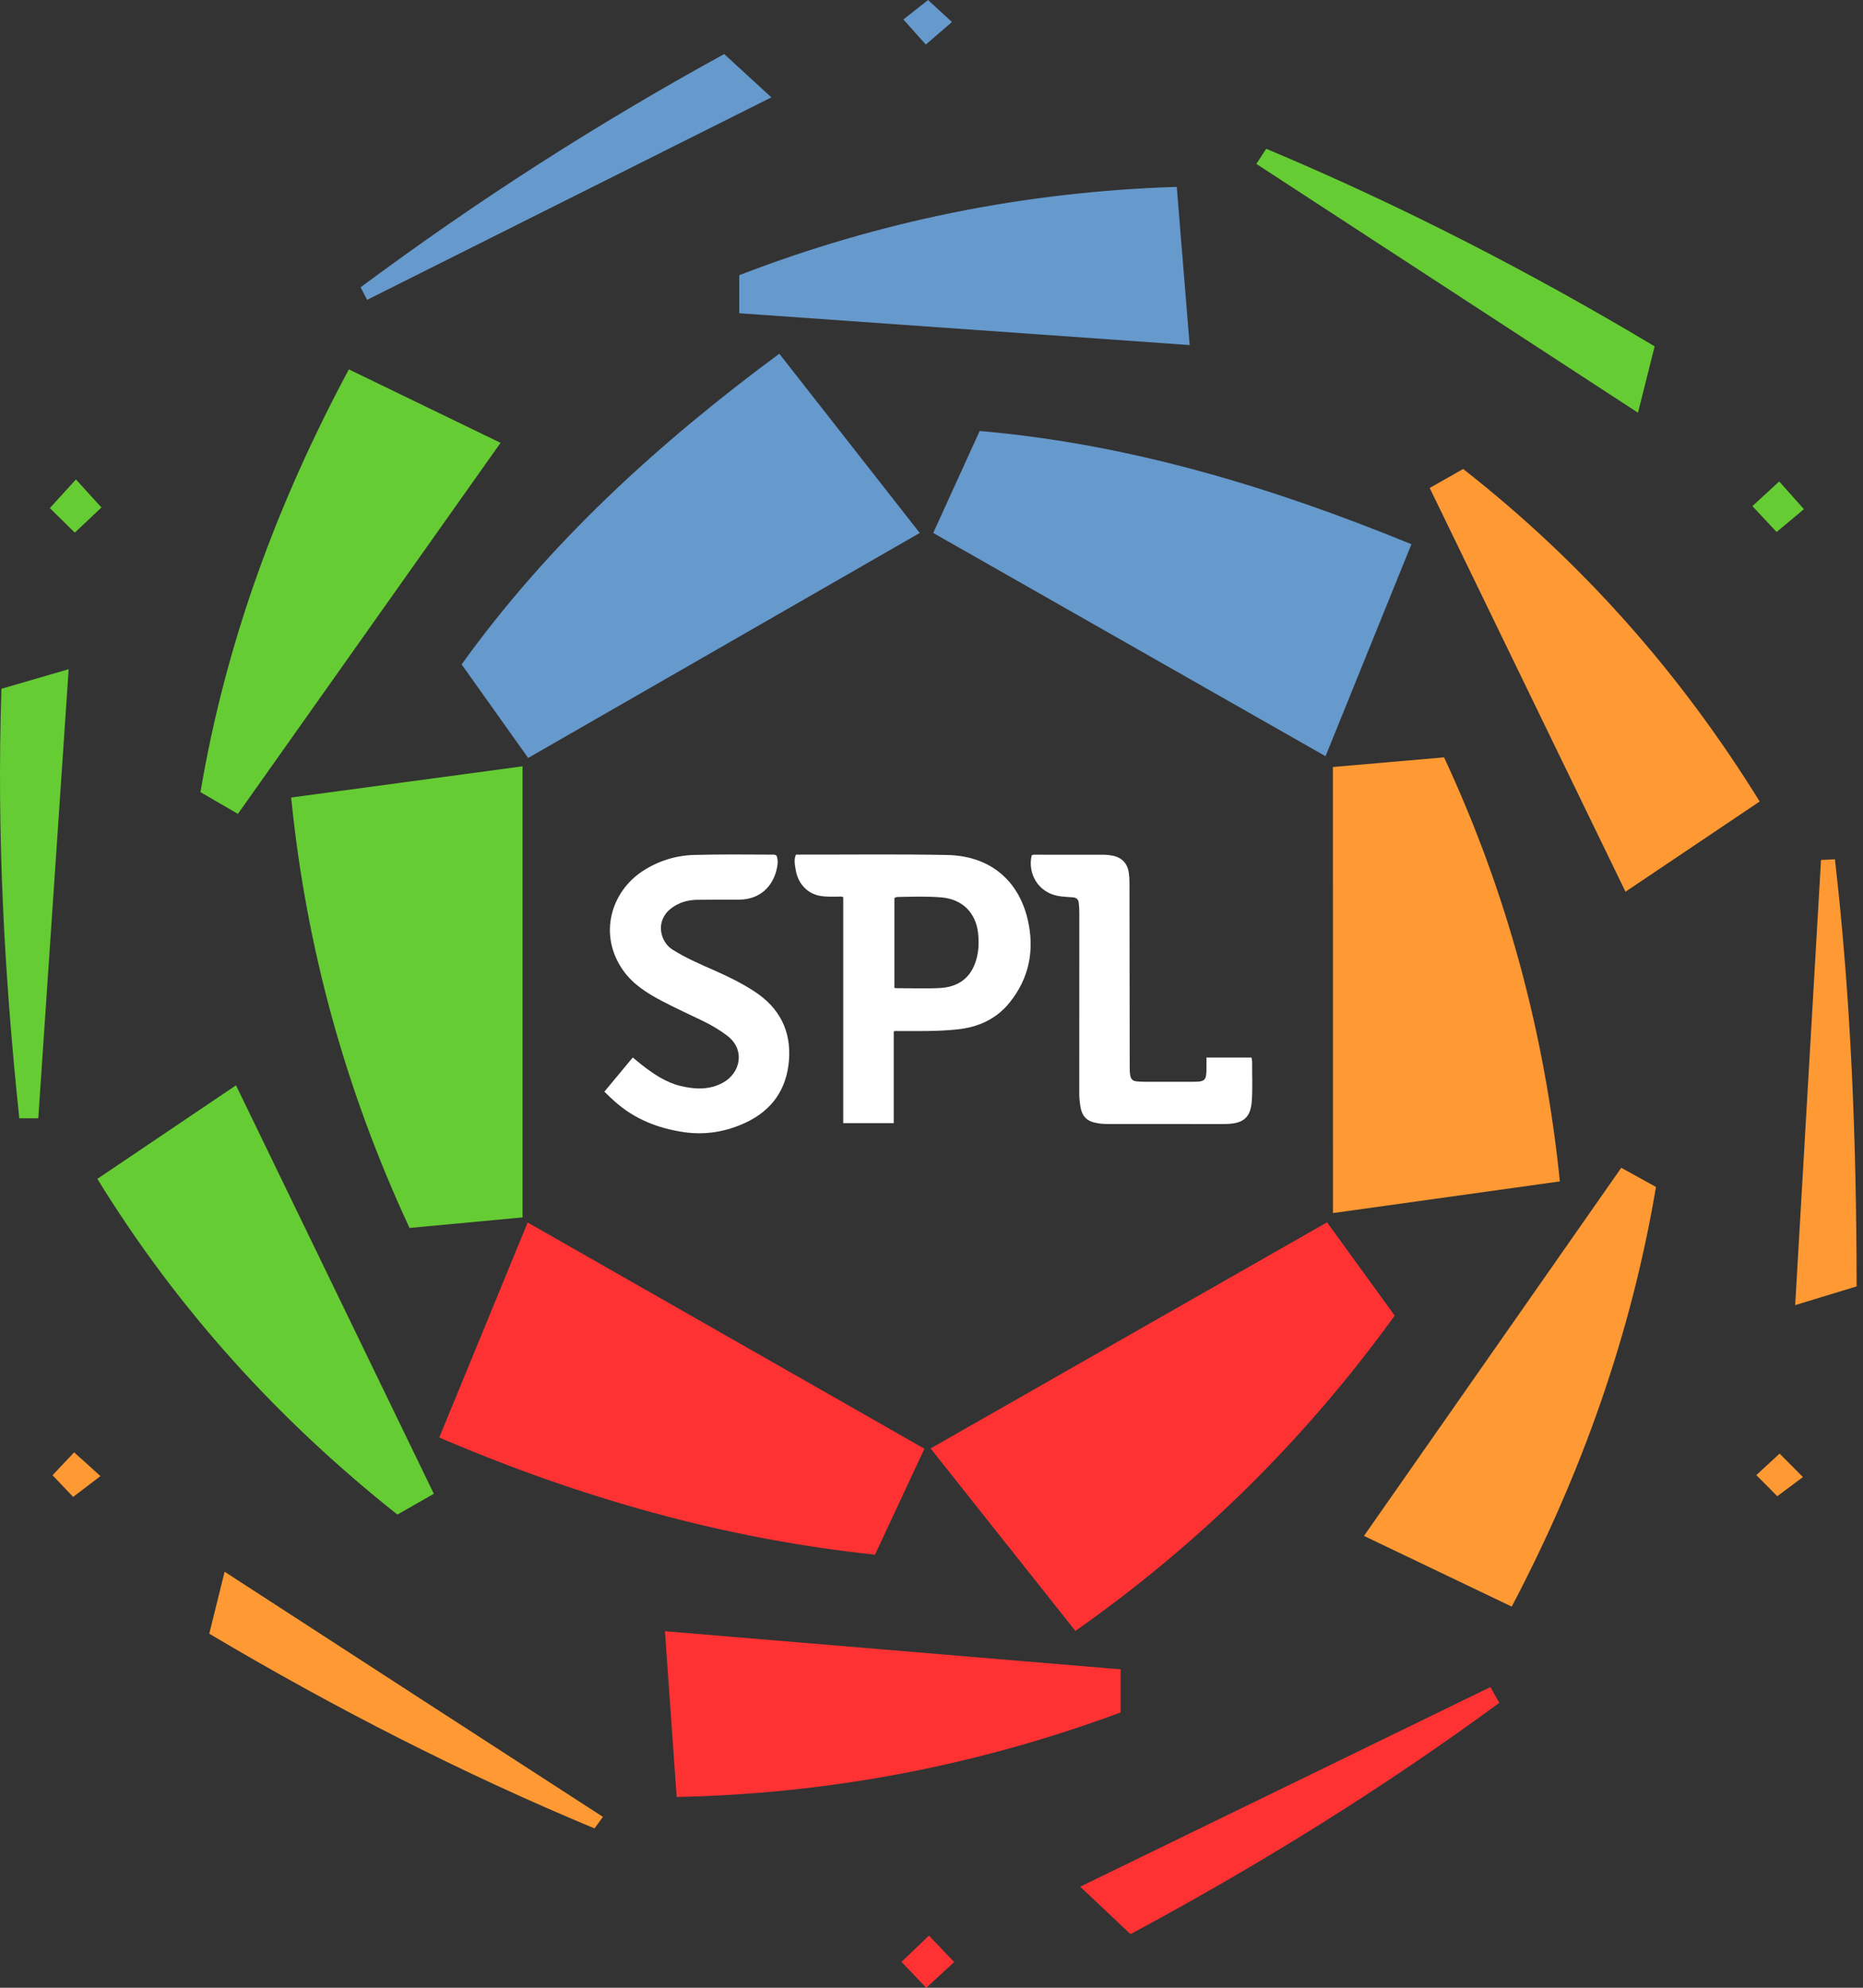 <svg width="135" height="144" viewBox="0 0 135 144" fill="none" xmlns="http://www.w3.org/2000/svg">
<rect x="0" y="0" width="135" height="144" fill="#333333" stroke="none"/>
<g id="SPL Logo" clip-path="url(#clip0_1598_3629)">
<path id="Vector" d="M66.647 38.611C57.139 44.074 47.759 49.461 38.272 54.91C36.689 52.684 35.162 50.538 33.452 48.133C39.769 39.34 47.684 32.121 56.471 25.624C59.867 29.956 63.198 34.208 66.648 38.61L66.647 38.611Z" fill="#6699CC"/>
<path id="Vector_2" d="M96.054 54.784C86.551 49.379 77.078 43.988 67.624 38.609C68.719 36.206 69.799 33.836 70.991 31.221C81.846 32.164 92.126 35.272 102.277 39.425C100.156 44.656 98.114 49.7 96.054 54.784Z" fill="#6699CC"/>
<path id="Vector_3" d="M67.436 104.93C77.045 99.452 86.547 94.032 96.163 88.55C97.782 90.781 99.39 92.996 101.066 95.306C94.639 104.188 87.003 111.772 77.927 118.15C74.426 113.74 70.965 109.379 67.434 104.93H67.436Z" fill="#FF3233"/>
<path id="Vector_4" d="M66.987 104.951C65.793 107.51 64.653 109.952 63.404 112.626C52.451 111.472 42.01 108.501 31.83 104.138C34.008 98.845 36.107 93.742 38.237 88.564C47.844 94.04 57.382 99.477 66.985 104.951H66.987Z" fill="#FF3233"/>
<path id="Vector_5" d="M96.585 55.564C99.296 55.33 101.944 55.101 104.644 54.867C109.21 64.673 111.939 74.871 113.034 85.585C107.575 86.348 102.085 87.116 96.591 87.88C96.587 77.169 96.587 66.461 96.587 55.562L96.585 55.564Z" fill="#FF9933"/>
<path id="Vector_6" d="M21.097 57.776C26.725 57.017 32.247 56.272 37.865 55.515V88.194C35.172 88.445 32.457 88.698 29.676 88.957C25.065 79.039 22.196 68.724 21.098 57.776H21.097Z" fill="#66CC33"/>
<path id="Vector_7" d="M49.034 130.182C48.741 126.04 48.466 122.148 48.184 118.171C59.241 119.096 70.201 120.012 81.204 120.933V124.056C70.897 127.876 60.219 129.944 49.034 130.181V130.182Z" fill="#FF3233"/>
<path id="Vector_8" d="M7.054 85.402C10.415 83.136 13.736 80.895 17.102 78.624C21.895 88.518 26.649 98.333 31.437 108.215C30.554 108.717 29.696 109.207 28.795 109.72C20.133 102.848 12.853 94.83 7.054 85.402Z" fill="#66CC33"/>
<path id="Vector_9" d="M109.548 116.389C105.852 114.621 102.345 112.945 98.839 111.267C105.044 102.39 111.228 93.546 117.483 84.598C118.238 85.015 118.966 85.418 119.999 85.988C118.206 96.631 114.623 106.737 109.547 116.387L109.548 116.389Z" fill="#FF9933"/>
<path id="Vector_10" d="M117.789 64.6C113.076 54.883 108.345 45.133 103.601 35.35C104.471 34.858 105.205 34.441 106.026 33.975C114.656 40.732 121.763 48.773 127.513 58.063C124.241 60.263 121.058 62.401 117.789 64.6Z" fill="#FF9933"/>
<path id="Vector_11" d="M14.527 57.386C16.351 46.572 20.075 36.466 25.281 26.759C29.04 28.579 32.609 30.308 36.271 32.081C29.919 41.053 23.606 49.969 17.24 58.96C16.395 58.47 15.582 57.998 14.527 57.386Z" fill="#66CC33"/>
<path id="Vector_12" d="M85.273 13.539C85.582 17.323 85.883 21.023 86.207 24.998C75.271 24.226 64.439 23.46 53.568 22.692V19.935C63.702 16.027 74.198 13.889 85.273 13.537V13.539Z" fill="#6699CC"/>
<path id="Vector_13" d="M2.773 81.016H1.399C0.309 70.687 -0.246 60.367 0.105 49.897C1.678 49.439 3.215 48.992 4.976 48.48C4.236 59.406 3.507 70.185 2.774 81.017L2.773 81.016Z" fill="#66CC33"/>
<path id="Vector_14" d="M43.69 131.621C43.497 131.886 43.304 132.15 43.081 132.457C33.452 128.453 24.197 123.707 15.164 118.353C15.53 116.873 15.905 115.361 16.277 113.862C25.367 119.756 34.518 125.693 43.691 131.621H43.69Z" fill="#FF9933"/>
<path id="Vector_15" d="M26.603 21.722C26.44 21.409 26.276 21.094 26.13 20.813C34.541 14.557 43.305 8.94 52.478 3.915C53.648 4.989 54.797 6.043 55.897 7.054C46.19 11.915 36.455 16.789 26.603 21.722Z" fill="#6699CC"/>
<path id="Vector_16" d="M119.901 25.09C119.481 26.766 119.099 28.288 118.695 29.899C109.408 23.846 100.248 17.877 91.041 11.875C91.291 11.49 91.504 11.162 91.754 10.777C101.495 14.867 110.822 19.662 119.901 25.09Z" fill="#66CC33"/>
<path id="Vector_17" d="M78.278 136.678C88.287 131.808 98.104 127.033 107.999 122.219C108.221 122.613 108.411 122.951 108.643 123.362C100.151 129.595 91.242 135.112 81.922 140.115C80.71 138.971 79.513 137.843 78.277 136.678H78.278Z" fill="#FF3233"/>
<path id="Vector_18" d="M134.54 93.191C133.093 93.631 131.762 94.037 130.086 94.547C130.716 83.695 131.334 73.04 131.957 62.299C132.239 62.285 132.55 62.27 132.967 62.251C134.151 72.554 134.526 82.833 134.539 93.191H134.54Z" fill="#FF9933"/>
<path id="Vector_19" d="M3.807 106.871C4.299 106.349 4.868 105.747 5.373 105.213C6.001 105.78 6.596 106.316 7.28 106.933C6.592 107.456 5.952 107.945 5.301 108.441C4.972 108.095 4.428 107.524 3.807 106.872V106.871Z" fill="#FF9933"/>
<path id="Vector_20" d="M5.42 38.587C4.776 37.953 4.176 37.362 3.613 36.808C4.246 36.112 4.855 35.445 5.502 34.733C6.166 35.463 6.731 36.083 7.351 36.764C6.727 37.352 6.119 37.926 5.419 38.587H5.42Z" fill="#66CC33"/>
<path id="Vector_21" d="M128.742 38.541C128.223 37.987 127.622 37.345 126.984 36.665C127.585 36.114 128.224 35.525 128.929 34.878C129.484 35.503 130.064 36.152 130.719 36.886C130.085 37.417 129.476 37.926 128.742 38.541Z" fill="#66CC33"/>
<path id="Vector_22" d="M67.314 140.225C67.958 140.898 68.539 141.504 69.145 142.138C68.508 142.724 67.864 143.316 67.12 144.001C66.525 143.38 65.955 142.783 65.327 142.126C65.971 141.51 66.594 140.915 67.314 140.225Z" fill="#FF3233"/>
<path id="Vector_23" d="M68.985 1.593C68.307 2.177 67.678 2.72 67.089 3.228C66.561 2.638 66.056 2.074 65.463 1.411C66.086 0.919 66.691 0.443 67.25 0.001C67.709 0.424 68.337 0.999 68.985 1.595V1.593Z" fill="#6699CC"/>
<path id="Vector_24" d="M127.266 106.865C127.823 106.35 128.38 105.835 128.957 105.304C129.507 105.858 130.019 106.373 130.646 107.004C130.036 107.46 129.418 107.92 128.787 108.392C128.424 108.022 127.855 107.444 127.267 106.865H127.266Z" fill="#FF9933"/>
<path id="Vector_25" d="M57.679 61.911C57.855 61.911 58.029 61.911 58.204 61.911C61.683 61.916 65.162 61.87 68.641 61.939C71.694 62 73.784 63.729 74.463 66.584C74.985 68.773 74.607 70.846 73.145 72.647C72.186 73.829 70.892 74.412 69.389 74.572C67.951 74.728 66.505 74.689 65.061 74.693C64.972 74.693 64.878 74.666 64.765 74.725V81.365H61.105V65.006C60.985 64.915 60.862 64.957 60.747 64.957C60.286 64.957 59.823 64.98 59.37 64.889C58.49 64.713 57.845 64.013 57.669 63.071C57.553 62.447 57.55 62.216 57.678 61.91L57.679 61.911ZM64.813 71.569C64.855 71.574 64.899 71.587 64.944 71.587C66.002 71.587 67.062 71.631 68.116 71.576C69.299 71.513 70.204 70.971 70.639 69.836C70.913 69.123 70.958 68.376 70.878 67.618C70.718 66.123 69.737 65.142 68.231 65.013C67.186 64.923 66.135 64.962 65.087 64.98C64.998 64.981 64.903 64.983 64.812 65.067V71.569H64.813Z" fill="white"/>
<path id="Vector_26" d="M43.795 79.085C44.498 78.239 45.17 77.431 45.855 76.606C46.078 76.791 46.276 76.964 46.483 77.125C47.345 77.793 48.236 78.414 49.326 78.674C50.369 78.922 51.399 78.972 52.381 78.436C53.668 77.734 54.03 76.033 52.685 75.02C52.144 74.611 51.563 74.268 50.953 73.972C49.949 73.485 48.932 73.024 47.947 72.506C46.873 71.941 45.848 71.292 45.141 70.279C43.33 67.689 44.3 64.587 46.563 63.11C47.701 62.368 48.953 61.971 50.317 61.935C52.193 61.885 54.07 61.903 55.948 61.913C56.046 61.913 56.153 61.898 56.273 61.989C56.408 62.332 56.352 62.707 56.257 63.074C55.983 64.132 55.151 65.17 53.539 65.174C52.527 65.177 51.514 65.167 50.502 65.185C49.817 65.198 49.184 65.383 48.632 65.807C47.452 66.71 47.836 68.229 48.723 68.788C49.68 69.392 50.707 69.837 51.736 70.288C52.742 70.73 53.728 71.215 54.648 71.81C56.481 72.996 57.345 74.678 57.171 76.832C57.003 78.901 55.952 80.426 54.048 81.32C52.646 81.979 51.152 82.242 49.596 82.022C47.69 81.751 45.968 81.069 44.529 79.78C44.28 79.557 44.043 79.322 43.794 79.085H43.795Z" fill="white"/>
<path id="Vector_27" d="M74.76 61.968C74.867 61.896 74.99 61.918 75.107 61.918C76.736 61.917 78.365 61.916 79.994 61.921C80.186 61.921 80.38 61.945 80.569 61.978C81.267 62.097 81.7 62.534 81.796 63.221C81.827 63.444 81.844 63.672 81.845 63.898C81.853 68.324 81.858 72.751 81.863 77.177C81.863 77.421 81.856 77.666 81.902 77.908C81.95 78.157 82.068 78.311 82.352 78.337C82.553 78.355 82.754 78.368 82.956 78.368C84.125 78.368 85.294 78.368 86.463 78.368C87.323 78.368 87.421 78.269 87.425 77.413C87.427 77.153 87.425 76.892 87.425 76.611H90.689C90.705 76.728 90.736 76.842 90.734 76.957C90.724 77.907 90.779 78.859 90.705 79.807C90.618 80.912 90.132 81.363 89.001 81.42C88.809 81.43 88.615 81.431 88.422 81.431C85.789 81.431 83.157 81.431 80.525 81.428C80.212 81.428 79.9 81.428 79.589 81.38C78.763 81.252 78.397 80.905 78.277 80.084C78.236 79.807 78.208 79.529 78.208 79.247C78.212 74.884 78.211 70.519 78.211 66.157C78.211 65.903 78.202 65.651 78.17 65.398C78.138 65.147 78.002 65.031 77.759 65.009C77.401 64.977 77.04 64.97 76.688 64.908C75.16 64.638 74.461 63.199 74.76 61.969V61.968Z" fill="white"/>
</g>
<defs>
<clipPath id="clip0_1598_3629">
<rect width="134.54" height="144" fill="white"/>
</clipPath>
</defs>
</svg>
